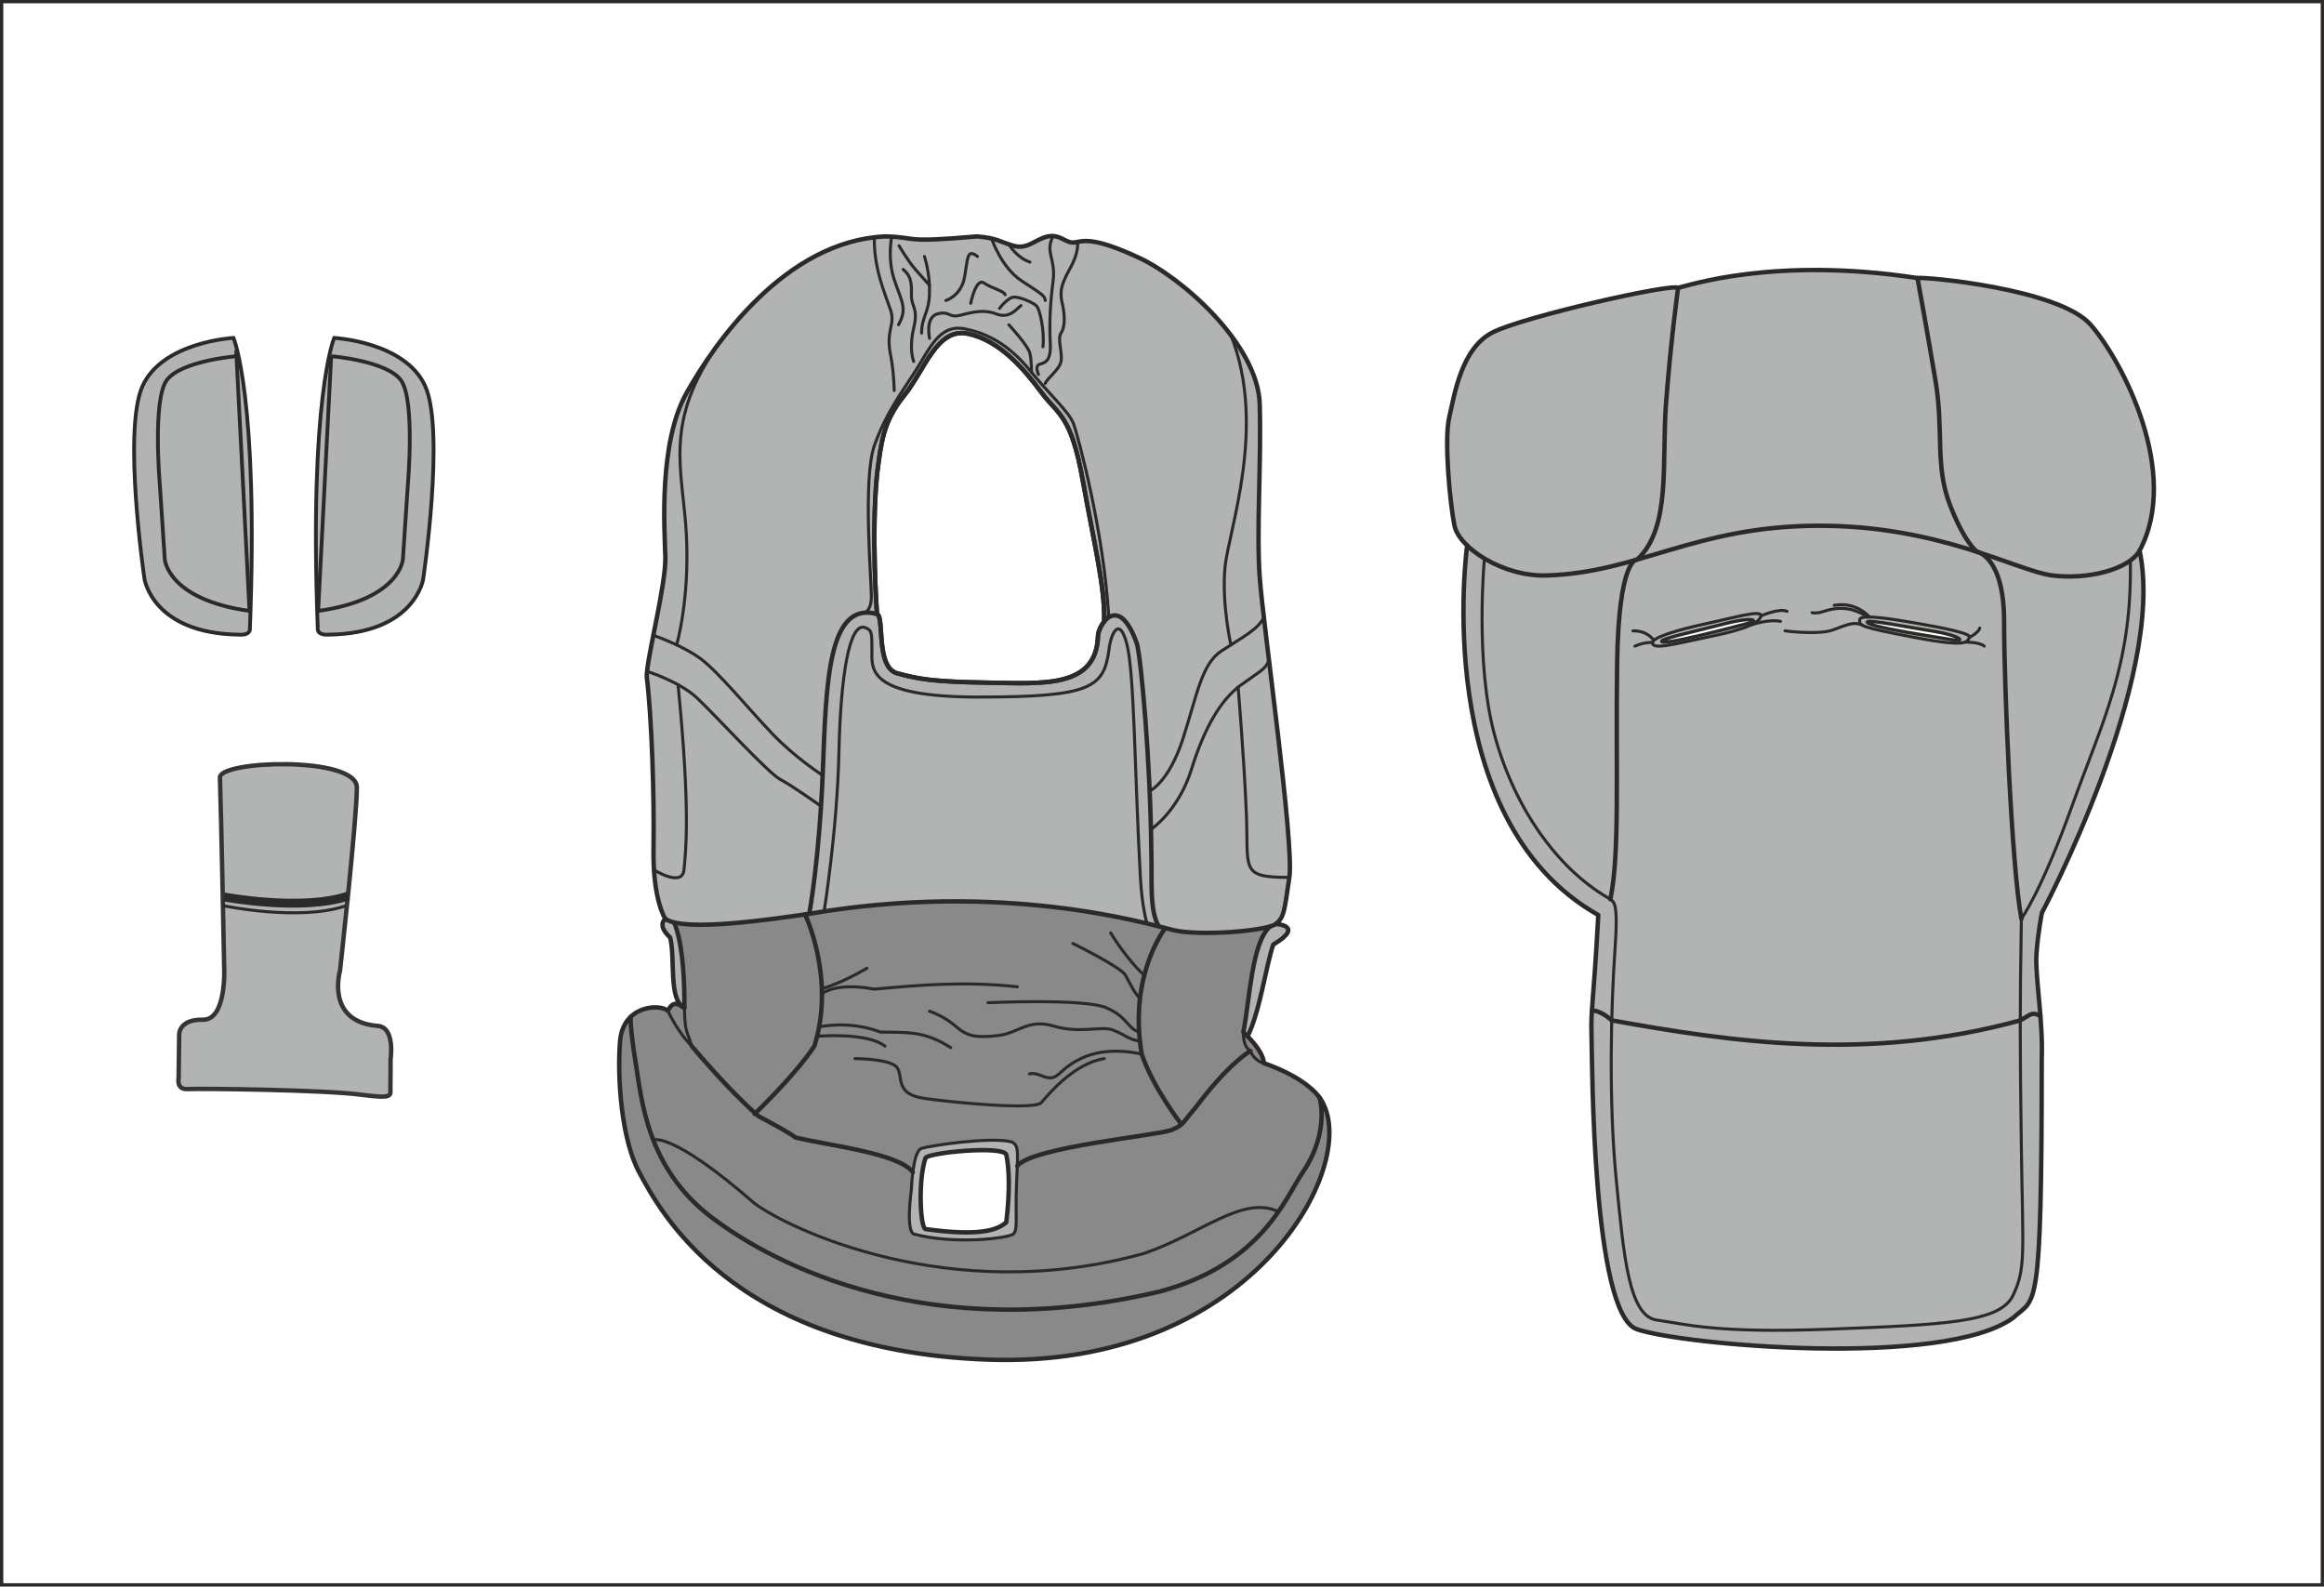<?xml version="1.0" encoding="UTF-8"?>
<!DOCTYPE svg PUBLIC "-//W3C//DTD SVG 1.1//EN" "http://www.w3.org/Graphics/SVG/1.1/DTD/svg11.dtd">
<!-- Creator: CorelDRAW 2018 (64-Bit) -->
<svg xmlns="http://www.w3.org/2000/svg" xml:space="preserve" width="58.681mm" height="40.056mm" version="1.1" style="shape-rendering:geometricPrecision; text-rendering:geometricPrecision; image-rendering:optimizeQuality; fill-rule:evenodd; clip-rule:evenodd"
viewBox="0 0 2831.5 1932.8"
 xmlns:xlink="http://www.w3.org/1999/xlink">
 <defs>
  <style type="text/css">
   <![CDATA[
    .str7 {stroke:#2B2A29;stroke-width:4.02;stroke-miterlimit:4}
    .str4 {stroke:#343433;stroke-width:5.39;stroke-miterlimit:4}
    .str3 {stroke:#2B2A29;stroke-width:4.61;stroke-miterlimit:4}
    .str5 {stroke:#2B2A29;stroke-width:10.81;stroke-miterlimit:4}
    .str6 {stroke:#2B2A29;stroke-width:3.68;stroke-miterlimit:4}
    .str2 {stroke:#2B2A29;stroke-width:4.05;stroke-linecap:round;stroke-linejoin:round;stroke-miterlimit:10}
    .str0 {stroke:#2B2A29;stroke-width:5.39;stroke-linecap:round;stroke-linejoin:round;stroke-miterlimit:10}
    .str1 {stroke:#2B2A29;stroke-width:3.68;stroke-linecap:round;stroke-linejoin:round;stroke-miterlimit:10}
    .fil2 {fill:none;fill-rule:nonzero}
    .fil0 {fill:#B2B3B3;fill-rule:nonzero}
    .fil1 {fill:#898989;fill-rule:nonzero}
   ]]>
  </style>
 </defs>
 <g id="Слой_x0020_1">
  <path class="fil0" d="M1554.39 1125.63c0,0 36.11,1.72 -3.1,25.11 -8.92,26.11 -16.43,82.49 -31.25,111.72 -1.58,-1.65 -3.31,-3.37 -5.19,-5.14 7.58,-36.41 10.06,-110.35 32.86,-128.76l0.02 -0.01c3.15,-0.94 5.43,-1.93 6.67,-2.91z"/>
  <path class="fil0" d="M821.72 1125.01c0,0 12.65,24.34 12.14,102.74 -0.32,-0.15 -0.63,-0.3 -0.92,-0.48 -18.54,-10.38 -10.03,-59.77 -16.43,-85.15 -16.78,-15.47 -5.87,-22.69 -5.87,-22.69 2.73,1.89 6.59,3.35 11.35,4.46l-0.27 1.11z"/>
  <path class="fil1" d="M1226.01 1489.08c-9.62,8.26 -28.88,17.89 -98.33,8.26 -6.5,-1.18 -9.26,-60.42 0,-86.66 3.71,-6.63 93.91,-15.35 98.33,-4.12 3.44,15.81 4.82,42.64 0,82.53zm387.18 -142.36c-13.06,-32.32 -73.5,-51.58 -73.5,-51.58 0,0 1.99,-12.38 -24.84,-37.83 7.56,-36.45 10.06,-110.41 32.88,-128.79l0.5 -0.14c-22.32,6.93 -90.44,11.76 -119.69,4.46 -33,-8.26 -208.37,-59.83 -442.53,-19.61 -38.71,5.53 -129.3,19.3 -165.08,10.4l0.8 1.36c0,0 12.63,24.34 12.12,102.75 -7.22,-3.61 -12.89,-10.32 -20.12,3.61 -10.32,-8.77 -54.66,-6.71 -58.28,37.14 -3.61,43.83 1.55,120.18 23.73,160.4 22.18,40.22 108.84,216.12 424.49,227.45 315.66,11.35 448.04,-227.12 409.52,-309.64z"/>
  <path class="fil0" d="M1226.01 1489.08c-9.62,8.26 -28.88,17.89 -98.33,8.26 -6.5,-1.18 -9.26,-60.42 0,-86.66 3.71,-6.63 93.91,-15.35 98.33,-4.12 3.44,15.81 4.82,42.64 0,82.53zm5.5 -98.2c-25.43,-6.05 -97.64,4.68 -108.66,8.12 -11,3.44 -12.43,50.18 -12.43,50.18 0,0 -7.51,51.6 3.49,54.34 50.2,13.07 114.15,4.82 120.35,0 6.18,-4.8 2.74,-19.25 4.12,-58.45 1.38,-39.19 4.14,-50.88 -6.88,-54.18z"/>
  <path class="fil0" d="M1345.25 757.33l0 0c-4.65,5.75 -7.49,13.38 -7.49,17.57 -2.06,63.97 -68.07,57.77 -134.09,56.74 -66.03,-1.02 -83.56,-4.12 -110.39,-11.34 -26.81,-7.22 -15.47,-69.13 -24.75,-72.21 0,0 -7.22,-95.94 0,-170.21 5.16,-39.2 7.22,-63.95 33.01,-95.94 25.79,-31.98 39.88,-83.56 78.22,-75.3 38.35,8.26 68.26,43.32 88.89,71.19 20.63,27.85 36.1,26.81 50.55,107.28 14.44,80.47 27.34,130.93 26.05,172.23zm189.55 -53.86c-4.12,-58.01 2.06,-139.01 0,-211.22 -2.06,-72.21 -93.88,-153.69 -147.52,-178.46 -53.64,-24.75 -66.01,-20.63 -77.37,-18.55 -11.33,2.06 -17.53,-10.34 -33,-7.23 -15.47,3.1 -24.75,16.51 -42.28,11.35 -17.55,-5.16 -19.61,-9.3 -44.36,-11.35 -93.88,8.25 -70.15,1.04 -111.41,0 -121.73,5.15 -208.37,129.98 -242.42,190.83 -34.05,60.88 -26.83,165.05 -25.79,199.09 1.04,34.05 -22.69,123.45 -22.69,146.48 6.2,49.52 9.28,146.48 8.26,209.41 -1.04,62.91 14.43,85.62 14.43,85.62 23.73,16.5 132.04,0 175.37,-6.2 234.16,-40.22 409.52,11.35 442.53,19.6 33.01,8.26 115.53,1.04 125.85,-7.22 10.32,-8.26 10.32,-15.47 16.51,-56.74 6.18,-41.27 -31.97,-307.39 -36.1,-365.42z"/>
  <path class="fil2 str0" d="M1345.25 757.33l0 0c-4.65,5.75 -7.49,13.38 -7.49,17.57 -2.06,63.97 -68.07,57.77 -134.09,56.74 -66.03,-1.02 -83.56,-4.12 -110.39,-11.34 -26.81,-7.22 -15.47,-69.13 -24.75,-72.21 0,0 -7.22,-95.94 0,-170.21 5.16,-39.2 7.22,-63.95 33.01,-95.94 25.79,-31.98 39.88,-83.56 78.22,-75.3 38.35,8.26 68.26,43.32 88.89,71.19 20.63,27.85 36.1,26.81 50.55,107.28 14.44,80.47 27.34,130.93 26.05,172.23zm189.55 -53.86c-4.12,-58.01 2.06,-139.01 0,-211.22 -2.06,-72.21 -93.88,-153.69 -147.52,-178.46 -53.64,-24.75 -66.01,-20.63 -77.37,-18.55 -11.33,2.06 -17.53,-10.34 -33,-7.23 -15.47,3.1 -24.75,16.51 -42.28,11.35 -17.55,-5.16 -19.61,-9.3 -44.36,-11.35 -93.88,8.25 -70.15,1.04 -111.41,0 -121.73,5.15 -208.37,129.98 -242.42,190.83 -34.05,60.88 -26.83,165.05 -25.79,199.09 1.04,34.05 -22.69,123.45 -22.69,146.48 6.2,49.52 9.28,146.48 8.26,209.41 -1.04,62.91 14.43,85.62 14.43,85.62 23.73,16.5 132.04,0 175.37,-6.2 234.16,-40.22 409.52,11.35 442.53,19.6 33.01,8.26 115.53,1.04 125.85,-7.22 10.32,-8.26 10.32,-15.47 16.51,-56.74 6.18,-41.27 -31.97,-307.39 -36.1,-365.42z"/>
  <path class="fil2 str0" d="M986.01 1113.25c0,0 12.37,-67.05 16.51,-174.33 4.12,-107.29 6.18,-207.35 66.01,-190.84 9.28,3.08 -2.06,64.97 24.75,72.21 26.82,7.22 44.36,10.32 110.37,11.34 66.03,1.04 132.04,7.23 134.1,-56.74 0,-12.38 24.76,-54.67 47.46,9.29 5.16,18.57 16.51,144.42 17.53,252.73 1.04,37.13 -2.49,71.83 9.07,91.61"/>
  <path class="fil2 str1" d="M1004.05 1110.32c0,0 16,-99.19 18.06,-193.07 2.06,-93.86 12.59,-159.98 31.98,-152.68 8.24,3.1 8.24,6.2 8.24,27.87 0,21.66 -7.22,56.74 129.98,56.74 137.2,0 152.68,-11.35 158.85,-57.77 2.08,-18.57 12.39,-42.3 21.67,-7.22 9.28,35.07 9.6,155.81 16.51,283.68 2.04,37.97 8.15,57.15 8.15,57.15"/>
  <path class="fil2 str0" d="M1068.53 748.08c0,0 -7.22,-95.94 0,-170.21 5.16,-39.2 7.22,-63.95 33.01,-95.94 25.79,-31.97 39.88,-83.54 78.22,-75.29 38.35,8.24 68.26,43.32 88.89,71.17 20.63,27.85 36.1,26.82 50.55,107.28 14.44,80.47 27.34,130.93 26.05,172.23"/>
  <path class="fil2 str1" d="M1089.5 475.74c-0.38,-12.6 -1.5,-28.51 -4.46,-43.32 -6.2,-30.95 6.18,-36.11 0,-54.67 -6.2,-18.56 -20.87,-51.46 -19.71,-88.65"/>
  <path class="fil2 str1" d="M1086.42 288.3c0,0 -5.52,26.18 3.08,52.33 8.61,26.13 16.58,35.05 5.18,55"/>
  <path class="fil2 str1" d="M1113.23 440.33c0,0 -6.2,-14.43 0,-40.58 6.2,-26.13 -3.44,-24.75 -2.76,-41.94 0.69,-17.19 -3.12,-24.07 -10.15,-29.57"/>
  <path class="fil2 str1" d="M1095.35 299.35c0,0 10.35,17.87 19.97,28.89 9.6,11 17.18,19.25 17.18,19.25"/>
  <path class="fil2 str1" d="M1126.3 312.42c0,0 6.88,19.95 6.2,44.7 -0.7,24.75 -9.64,28.5 -9.64,48.63"/>
  <path class="fil2 str1" d="M1132.54 412.13c0,0 -5.55,-25.74 9.59,-29.72 15.13,-3.99 13.75,4.97 26.81,1.87 13.07,-3.1 28.2,-8.2 44.7,-1.87 16.51,6.35 24.77,-6.04 30.26,-10.16"/>
  <path class="fil2 str1" d="M1182.69 369.5c0,0 6.32,-31.63 16.22,-24.75 9.91,6.88 24.34,9.43 25.72,14.33"/>
  <path class="fil2 str1" d="M1217.76 375.69c0,0 10.31,-13.76 17.87,-13.76 7.58,0 22.01,6.2 26.83,10.32 4.82,4.12 10.31,32.32 8.25,50.2"/>
  <path class="fil2 str1" d="M1265.22 456.15c0,0 -4.12,-8.94 0,-11.7 4.12,-2.74 15.81,0 14.43,-26.13 -1.36,-26.13 0.02,-49.57 3.44,-76.36 3.44,-26.79 -10.32,-34.57 0,-54.4"/>
  <path class="fil2 str1" d="M1229.11 297.62c0,0 9.28,16.19 25.79,21.68"/>
  <path class="fil2 str1" d="M1208.1 290.54c0,0 11.49,34.9 36.36,51.43 24.87,16.53 28.43,17.91 29.06,24.08"/>
  <path class="fil2 str1" d="M1312.45 294.75c0,0 3.66,10.23 -9.41,33.55 -13.06,23.32 -11,30.88 -8.26,43.95 2.76,13.06 2.79,26.44 -2.05,33.5 -4.83,7.06 2.08,24.26 0,34.57 -2.07,10.32 -17.09,20.63 -19.22,26.83"/>
  <path class="fil2 str1" d="M1053.4 746.41c0,0 8.26,-2.11 8.26,-19.99 0,-17.89 -10.55,-143.73 3.66,-183.62 14.22,-39.89 32.82,-63.95 49.99,-90.78 17.18,-26.81 28.87,-57.07 59.12,-51.58 30.26,5.5 56.39,21.31 80.47,50.9 24.07,29.57 47.46,50.2 52.96,64.63 5.5,14.45 37.23,132.49 43.01,236.1"/>
  <path class="fil2 str1" d="M1229.11 395.63c0,0 23.71,25.45 25.79,35.07 2.06,9.64 1.84,22.88 1.84,22.88"/>
  <path class="fil2 str1" d="M1152.43 366.06c0,0 18.57,-5.5 22.69,-28.19 4.14,-22.71 2.76,-35.76 15.83,-25.45"/>
  <path class="fil2 str1" d="M788.36 817.86c0,0 39.47,12.41 60.78,32.34 21.33,19.95 86.66,91.46 101.1,99.04 14.45,7.56 50.06,32.89 50.06,32.89"/>
  <path class="fil2 str1" d="M795.98 773.96c0,0 35.97,12.29 57.98,28.79 22.01,16.51 57.77,60.51 86.66,90.78 28.87,30.27 61.65,50.98 61.65,50.98"/>
  <path class="fil2 str1" d="M1400.73 963.7c0,0 23.33,-10.49 40.53,-63.72 17.19,-53.23 22.69,-91.05 46.76,-106.86 24.09,-15.82 45.15,-26.37 51.8,-41.04"/>
  <path class="fil2 str1" d="M1402.31 1010.43c0,0 33.45,-22.26 49.26,-73.03 15.82,-50.76 35.76,-85.15 60.53,-103.02 24.75,-17.87 30.08,-19.32 33.95,-30.28"/>
  <path class="fil2 str1" d="M796.76 1059.69c0,0 34.51,21.76 36.58,0 2.06,-21.75 8.22,-69.35 -7.23,-225.55"/>
  <path class="fil2 str1" d="M824.39 785.65c0,0 15.9,-54.08 11.91,-133.51 -4,-79.42 -29.89,-137.27 41.35,-236.27"/>
  <path class="fil2 str1" d="M1499.7 785.65c0,0 -11.32,-49.95 -7.2,-94.3 4.12,-44.36 51.54,-171.91 7.2,-282.98"/>
  <path class="fil2 str1" d="M1508.48 837.16c0,0 7.15,84.21 10.03,153.34 2.88,69.11 -8.46,78.39 52.39,78.39"/>
  <path class="fil2 str0" d="M810.64 1119.44c0,0 -10.92,7.22 5.89,22.69 6.49,25.79 -2.42,76.33 17.33,85.62"/>
  <path class="fil2 str0" d="M821.73 1125c0,0 12.65,24.34 12.12,102.75 -7.22,-3.61 -12.89,-10.32 -20.1,3.61 -10.32,-8.77 -54.68,-6.71 -58.29,37.14 -3.6,43.83 1.55,120.18 23.72,160.41 22.18,40.22 108.84,216.11 424.49,227.45 315.66,11.35 448.04,-227.12 409.52,-309.64 -13.06,-32.32 -73.5,-51.58 -73.5,-51.58 0,0 1.99,-12.37 -24.84,-37.82 7.58,-36.45 10.06,-110.41 32.89,-128.78"/>
  <path class="fil2 str0" d="M1554.39 1125.63c0,0 36.11,1.72 -3.1,25.11 -8.94,26.13 -16.43,82.47 -31.25,111.72"/>
  <path class="fil2 str1" d="M813.74 1231.36c0,0 11.05,25.01 29.06,43.04 -5.39,-18.93 -8.38,-14.85 -8.94,-46.65"/>
  <path class="fil2 str1" d="M1539.69 1295.15c0,0 -11.29,-2.18 -16.24,-14.79 -6.91,-4.4 -8.55,-13.06 -8.59,-23.03"/>
  <path class="fil2 str0" d="M980.85 1113.99c0,0 37.47,77.76 11.34,160.4 -24.75,37.26 -72.89,82.64 -72.89,82.64"/>
  <path class="fil2 str0" d="M1419.82 1130.6c0,0 -45.26,57.27 -28.75,153.54 13.75,41.26 48.14,85.28 48.14,85.28"/>
  <path class="fil2 str0" d="M1523.44 1280.36c0,0 -26.47,14.79 -66.35,68.43 -17.89,20.63 -13.75,20.63 -28.89,27.51 -15.13,6.88 -170.46,20.7 -188.76,44.09"/>
  <path class="fil2 str0" d="M842.8 1274.39c0,0 42.81,51.7 81.32,85.4 20.63,11 37.13,19.95 45.38,26.13 45.4,10.32 124.79,19.27 142.68,41.96"/>
  <path class="fil2 str1" d="M1110.42 1449.19c0,0 1.43,-46.76 12.44,-50.2 11,-3.44 83.21,-14.16 108.66,-8.12 11,3.31 8.26,15 6.88,54.2 -1.38,39.2 2.06,53.64 -4.14,58.45 -6.18,4.82 -70.13,13.06 -120.35,0 -11,-2.76 -3.49,-54.33 -3.49,-54.33z"/>
  <path class="fil2 str0" d="M1127.67 1410.68c3.71,-6.62 93.91,-15.35 98.34,-4.12 3.44,15.81 4.82,42.62 0,82.52 -9.62,8.24 -28.89,17.87 -98.34,8.24 -6.5,-1.16 -9.26,-60.4 0,-86.65z"/>
  <path class="fil2 str1" d="M1041.71 1289.65c0,0 44.36,0 51.58,11.35 7.22,11.33 -3.1,31.97 33.01,37.13 36.1,5.16 134.1,14.45 142.36,5.16 8.26,-9.28 38.86,-47.44 76.68,-53.64"/>
  <path class="fil2 str1" d="M1254.21 1308.21c13.41,-3.1 22.69,12.38 36.11,0 13.41,-12.38 41.6,-36.79 100.76,-24.07"/>
  <path class="fil2 str1" d="M998 1251.07c0,0 36.49,-8.53 74.66,6.25 36.1,0.34 54.67,-0.69 85.62,18.91"/>
  <path class="fil2 str1" d="M995.54 1262.46c0,0 60.22,-5.38 82.59,11.93"/>
  <path class="fil2 str1" d="M1001.44 1210.56c0,0 16.89,-14.43 63.65,-5.5 52.26,-4.82 109.4,-9.97 174.36,-2.93"/>
  <path class="fil2 str1" d="M1001.31 1204.62c0,0 23.2,-6.44 54.85,-25"/>
  <path class="fil2 str1" d="M1307.16 1149.36c0,0 58.46,28.88 63.95,38.5 5.5,9.64 10.95,22.17 17.86,28.28"/>
  <path class="fil2 str1" d="M1132.49 1231.88c0,0 17.87,5.99 31.62,18.13 13.76,12.14 24.07,14.63 50.9,11.66 26.83,-2.96 37.13,-21.04 68.77,-11.66 31.63,9.38 57.78,-0.26 71.53,4.56 13.74,4.82 21.65,13.16 33.52,13.46"/>
  <path class="fil2 str1" d="M1203.66 1221.56c0,0 117.91,-5.5 144.4,6.2 26.49,11.68 25,24.75 39.85,29.56"/>
  <path class="fil2 str1" d="M1353.24 1136.49c0,0 18.55,31.25 40.92,51.63"/>
  <path class="fil2 str0" d="M768.39 1238.8c0,0 -1.07,12.34 6.15,56.34 7.21,44.02 13.41,127.57 91.8,187.4 78.41,59.83 267.68,156.81 546.98,90.78 124.96,-33.62 153.44,-115.5 174.07,-145.44 20.63,-29.93 27,-65.32 20.21,-90.94"/>
  <path class="fil2 str1" d="M795.98 1388.83c0,0 21.54,-11.5 123.31,77.2 39.88,29.93 238.3,126.88 474.85,60.87 69.47,-23.73 120.3,-71.58 163.48,-50.74"/>
  <path class="fil0" d="M2380.06 779.62c-15.2,-2.62 -111.26,-16.92 -104.71,-22.26 2.9,-2.36 47.58,6.38 80.31,11.64 32.73,5.26 39.6,13.25 24.4,10.62zm-250.5 -20.17c-14.98,3.68 -108.74,28.92 -104.88,21.4 1.7,-3.3 46.17,-13.14 78.27,-21.4 32.1,-8.26 41.58,-3.68 26.61,0zm358.27 352.53c0,0 152.03,-285.26 119.02,-441.2 -12.85,22.93 -63.29,35.78 -106.41,30.26 -43.12,-5.5 -138.51,-61.45 -287.1,-60.53 -148.61,0.92 -216.48,56.88 -328.38,60.53 -38.61,1.28 -76.72,-16.53 -97.42,-36.48l0 -0.01c0,0 -46.59,333.69 159.79,450.19 -6.44,116.48 -9.18,111.9 -8.26,146.76 0.92,34.85 0.92,338.46 55.03,357.73 54.12,19.25 374.24,47.69 458.64,-13.76 27.51,-25.68 34.86,2.74 34.86,-315.54 1.82,-46.78 -8.27,-100.91 -6.43,-127.5 1.84,-26.61 6.65,-50.46 6.65,-50.46z"/>
  <path class="fil0" d="M1884.95 701.05c-54.12,1.77 -107.33,-33.94 -112.82,-60.55 -5.5,-26.59 -12.85,-104.55 -6.42,-132.08 6.42,-27.52 14.67,-84.38 53.19,-103.65 38.52,-19.27 217.39,-59.63 225.65,-54.11 12.84,-2.76 117.4,-38.52 291.7,-11.93 7.34,-1.84 172.44,12.85 210.96,56.87 38.54,44.04 110.08,180.71 59.63,275.18 -12.84,22.93 -63.29,35.76 -106.41,30.26 -43.12,-5.5 -138.51,-61.45 -287.1,-60.55 -148.6,0.92 -216.48,56.87 -328.38,60.55z"/>
  <path class="fil2 str0" d="M1884.95 701.05c-54.12,1.77 -107.33,-33.94 -112.82,-60.55 -5.5,-26.59 -12.85,-104.55 -6.42,-132.08 6.42,-27.52 14.67,-84.38 53.19,-103.65 38.52,-19.27 217.39,-59.63 225.65,-54.11 12.84,-2.76 117.4,-38.52 291.7,-11.93 7.34,-1.84 172.44,12.85 210.96,56.87 38.54,44.04 110.08,180.71 59.63,275.18 -12.84,22.93 -63.29,35.76 -106.41,30.26 -43.12,-5.5 -138.51,-61.45 -287.1,-60.55 -148.6,0.92 -216.48,56.87 -328.38,60.55z"/>
  <path class="fil2 str0" d="M2044.55 350.65c0,0 -8.84,63.43 -14.67,140.33 -5.52,72.48 6.52,152.16 -35.27,190.76 0,0 -22.52,-2.71 -24.36,126.63 -1.82,129.34 3.49,231.39 -8.22,287.18"/>
  <path class="fil2 str0" d="M2336.24 338.73c0,0 11.92,65.13 22.01,125.66 10.09,60.55 -0.92,102.73 17.43,150.45 18.35,47.7 33.4,57.5 33.4,57.5 0,0 32.65,5.79 32.65,84.67 0,78.88 9.18,299.02 21.09,362.32"/>
  <path class="fil2 str0" d="M1787.54 664.55c0,0 -46.59,333.69 159.79,450.19 -6.42,116.49 -9.18,111.91 -8.26,146.75 0.92,34.86 0.92,338.48 55.03,357.74 54.12,19.25 374.24,47.7 458.64,-13.77 27.51,-25.67 34.86,2.76 34.86,-315.53 1.82,-46.78 -8.28,-100.91 -6.44,-127.5 1.84,-26.61 6.66,-50.45 6.66,-50.45 0,0 152.02,-285.26 119.02,-441.21"/>
  <path class="fil2 str1" d="M1808.56 680.37c0,0 -11.68,125.25 12.17,214.23 23.85,88.96 76.14,162.35 136.67,198.12 9.18,6.42 14.69,0.92 10.09,66.95 -4.58,66.05 -7.71,180.71 1.65,277.02 9.37,96.31 15.78,166.94 49.72,171.52 33.93,4.59 70.63,16.53 210.97,11.01 140.33,-5.5 207.3,-8.26 222.87,-41.28 15.61,-33 11.93,-49.52 10.09,-178.85 -1.82,-129.34 -1.82,-171.53 0,-279.78 0,0 23.85,-32.29 61.47,-136.76 37.6,-104.47 73.74,-173 71.25,-299.71"/>
  <path class="fil2 str0" d="M1939.54 1231.17c0,0 9.23,-1.38 24.19,11.9 143.67,25.87 311.77,51.08 497.73,0 13.88,-7.71 13.5,-10.42 24.53,-5.57"/>
  <path class="fil2 str1" d="M2013.37 782.69c0.39,-6.11 29.96,-15.29 64.2,-22.63 34.25,-7.33 69.11,-17.74 67.89,-9.79 -1.23,7.95 -16.51,15.9 -61.16,25.07 -44.63,9.18 -71.54,17.12 -70.93,7.34z"/>
  <path class="fil2 str1" d="M2265.92 754.55c1.06,-6.9 42.2,0 70.32,4.88 28.14,4.9 66.66,12.24 63.29,17.12 -3.35,4.9 0.2,12.85 -66.69,0 -66.92,-12.84 -68.14,-14.06 -66.92,-22.01z"/>
  <path class="fil2 str2" d="M2024.68 780.85c1.7,-3.31 46.17,-13.14 78.27,-21.4 32.1,-8.26 41.58,-3.68 26.61,0 -14.98,3.66 -108.74,28.92 -104.88,21.4z"/>
  <path class="fil2 str2" d="M2275.36 757.35c2.88,-2.35 47.58,6.4 80.31,11.64 32.73,5.26 39.59,13.24 24.39,10.62 -15.22,-2.62 -111.26,-16.92 -104.7,-22.26z"/>
  <path class="fil2 str1" d="M2014.98 780.13c0,0 -7.57,-12.19 -25.46,-11.59"/>
  <path class="fil2 str1" d="M2013.37 782.69c0,0 -9.79,-0.82 -21.4,4.49"/>
  <path class="fil2 str1" d="M2133.78 761.16c0,0 21.46,-7.3 35.52,-4.2"/>
  <path class="fil2 str1" d="M2145.45 750.27c0,0 22.63,-9.79 31.8,-5.5"/>
  <path class="fil2 str1" d="M2174.81 768.54c0,0 40.98,5.38 58.71,-1.24 17.72,-6.63 25.09,-9.93 34.64,-6.15"/>
  <path class="fil2 str1" d="M2275.04 751.66c0,0 -13.39,-10.55 -31.75,-10.55 -18.33,0 -24.46,7.49 -35.46,5.28"/>
  <path class="fil2 str1" d="M2277.67 751.66c0,0 -15.42,-19.12 -42.94,-14.23"/>
  <path class="fil2 str1" d="M2399.54 776.57c0,0 11.32,-5.86 12.53,-11.49"/>
  <path class="fil2 str1" d="M2394.23 782.24c0,0 17.23,-0.37 23.34,4.94"/>
  <path class="fil0" d="M387.16 765.45c-10.76,-281.52 20,-353.81 20,-353.81 0,0 86.14,4.61 110.75,58.45 24.61,53.85 -2.3,235.37 -2.3,235.37 0,0 -10.01,66.13 -114.61,67.68 -15.66,1.14 -13.84,-7.7 -13.84,-7.7z"/>
  <path class="fil2 str3" d="M387.16 765.45c-10.76,-281.52 20,-353.81 20,-353.81 0,0 86.14,4.61 110.75,58.45 24.61,53.85 -2.3,235.37 -2.3,235.37 0,0 -10.01,66.13 -114.61,67.68 -15.66,1.14 -13.84,-7.7 -13.84,-7.7z"/>
  <path class="fil0 str3" d="M403.51 433.94c0,0 67.78,5.48 85.09,29.41 17.29,23.95 8.36,126.34 8.36,126.34l-6.06 91.43c0,0 -2.88,49.04 -103.26,63.17l15.87 -310.36z"/>
  <path class="fil0" d="M304.49 765.45c10.76,-281.52 -20,-353.81 -20,-353.81 0,0 -86.13,4.61 -110.74,58.45 -24.62,53.85 2.3,235.37 2.3,235.37 0,0 10.01,66.13 114.61,67.68 15.66,1.14 13.84,-7.7 13.84,-7.7z"/>
  <path class="fil2 str3" d="M304.49 765.45c10.76,-281.52 -20,-353.81 -20,-353.81 0,0 -86.13,4.61 -110.74,58.45 -24.62,53.85 2.3,235.37 2.3,235.37 0,0 10.01,66.13 114.61,67.68 15.66,1.14 13.84,-7.7 13.84,-7.7z"/>
  <path class="fil0 str3" d="M288.14 433.94c0,0 -67.79,5.48 -85.1,29.41 -17.29,23.95 -8.36,126.34 -8.36,126.34l6.06 91.43c0,0 2.88,49.04 103.26,63.17l-15.87 -310.36z"/>
  <path class="fil0" d="M434.78 959.4c0,38.52 -20.55,223.39 -20.55,223.39 0,0 -17.81,60.82 44.51,66.92 23.31,0 17.12,40.55 17.12,40.55 0,0 -0.01,26.06 -0.22,34.76 -0.22,9.8 4.8,13.92 -36.77,8.49 -44.86,-5.84 -190.16,-7.59 -210.98,-6.76 -13.24,0.54 -10.26,-13.52 -10.26,-13.52l0.68 -52.72c0,0 -0.68,-18.93 28.77,-18.25 29.45,0.68 26.03,-64.21 26.03,-64.21 0,0 -3.37,-176.78 -5.14,-230.82 -0.68,-20.96 166.8,-26.35 166.8,12.17z"/>
  <path class="fil2 str4" d="M434.78 959.4c0,38.52 -20.55,223.39 -20.55,223.39 0,0 -17.81,60.82 44.51,66.92 23.31,0 17.12,40.55 17.12,40.55 0,0 -0.01,26.06 -0.22,34.76 -0.22,9.8 4.8,13.92 -36.77,8.49 -44.86,-5.84 -190.16,-7.59 -210.98,-6.76 -13.24,0.54 -10.26,-13.52 -10.26,-13.52l0.68 -52.72c0,0 -0.68,-18.93 28.77,-18.25 29.45,0.68 26.03,-64.21 26.03,-64.21 0,0 -3.37,-176.78 -5.14,-230.82 -0.68,-20.96 166.8,-26.35 166.8,12.17z"/>
  <path class="fil2 str5" d="M272.88 1092.67c0,0 94.84,17.99 151.46,-1.19"/>
  <path class="fil2 str6" d="M271.42 1103.26c0,0 92.92,19.52 149.54,0.34"/>
  <polygon class="fil2 str7" points="2.01,1930.79 2829.49,1930.79 2829.49,2.01 2.01,2.01 "/>
 </g>
</svg>
